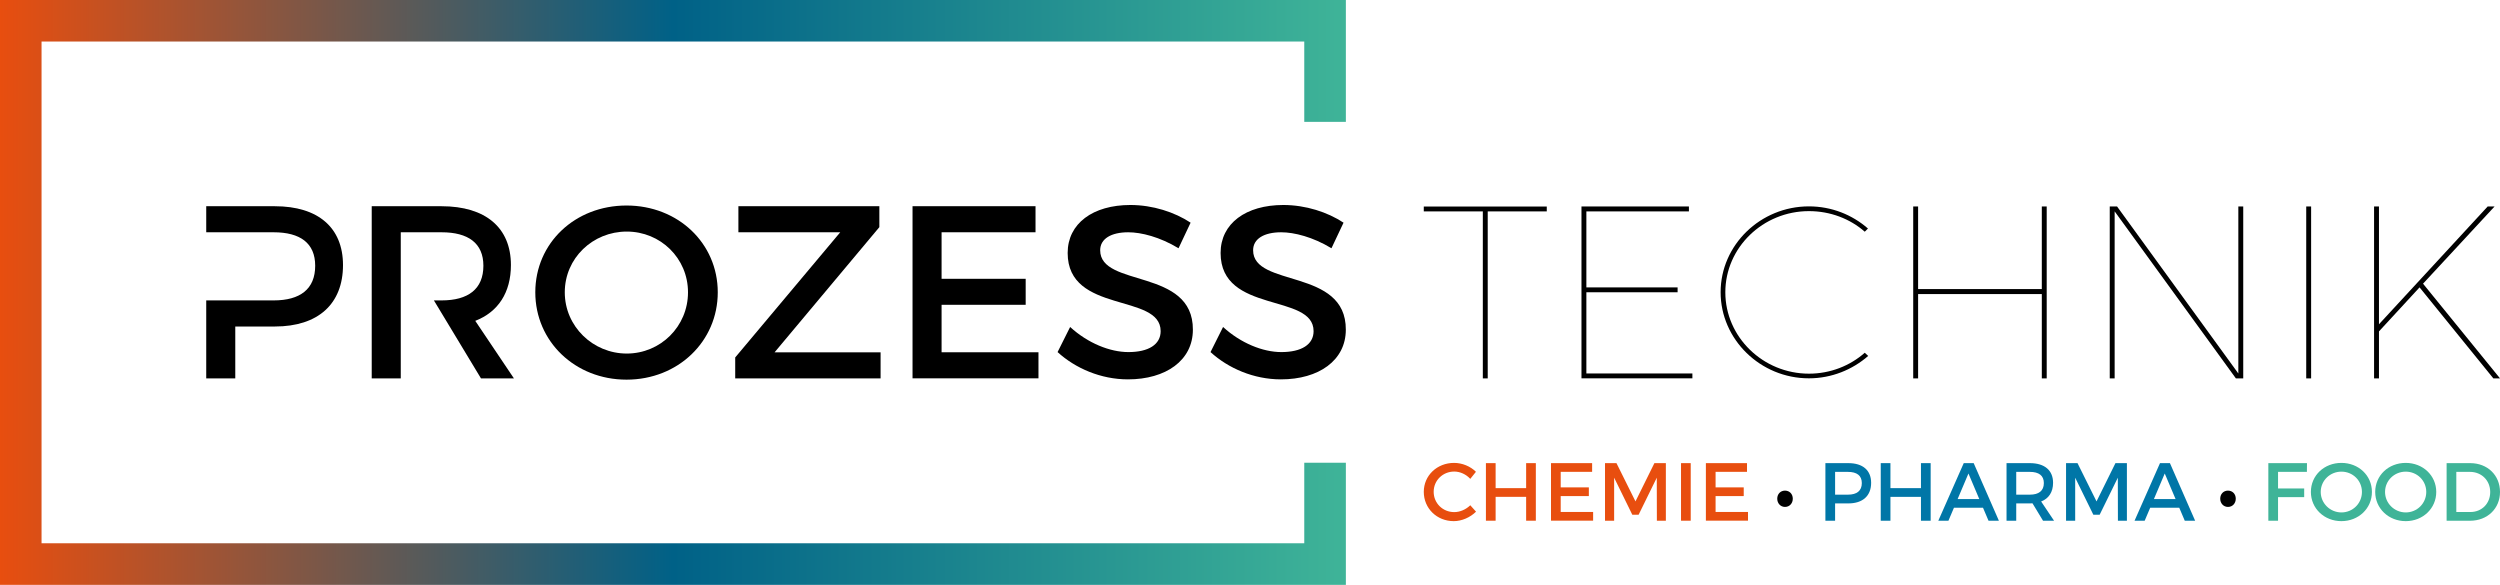 <?xml version="1.0" encoding="UTF-8"?>
<!-- Generator: Adobe Illustrator 25.4.1, SVG Export Plug-In . SVG Version: 6.00 Build 0)  -->
<svg xmlns="http://www.w3.org/2000/svg" xmlns:xlink="http://www.w3.org/1999/xlink" version="1.1" id="Ebene_1" x="0px" y="0px" viewBox="0 0 525.87 123.02" style="enable-background:new 0 0 525.87 123.02;" xml:space="preserve">
<style type="text/css">
	.st0{fill:#E84E0F;}
	.st1-iso{fill:#0076A7;}
	.st2-iso{fill:#3FB498;}
	.st3{fill:none;stroke:url(#SVGID_1_);stroke-width:15;stroke-miterlimit:10;}
	.st4{fill:url(#SVGID_00000039091408810456671990000004232927260017638826_);}
</style>
<g>
	<g>
		<path class="st0" d="M305.9,99.19c-2.42,0-4.33,1.87-4.33,4.26s1.9,4.27,4.33,4.27c1.21,0,2.46-0.55,3.37-1.44l1.21,1.35    c-1.23,1.21-2.98,1.99-4.69,1.99c-3.55,0-6.3-2.68-6.3-6.16c0-3.44,2.79-6.09,6.37-6.09c1.71,0,3.43,0.71,4.6,1.87l-1.19,1.49    C308.39,99.77,307.13,99.19,305.9,99.19z"></path>
	</g>
	<g>
		<path class="st0" d="M314.6,97.42v5.26h6.42v-5.26h2.04v12.11h-2.04v-5.02h-6.42v5.02h-2.04V97.42H314.6z"></path>
	</g>
	<g>
		<path class="st0" d="M334.9,97.42v1.83h-6.61v3.27h5.92v1.83h-5.92v3.34h6.82v1.83h-8.86v-12.1H334.9z"></path>
	</g>
	<g>
		<path class="st0" d="M340.02,97.42l4,8.05l3.98-8.05h2.41v12.11h-1.89l-0.02-9.05l-3.82,7.79h-1.33l-3.82-7.79v9.05h-1.92V97.42    H340.02z"></path>
	</g>
	<g>
		<path class="st0" d="M355.64,97.42v12.11h-2.04V97.42H355.64z"></path>
	</g>
	<g>
		<path class="st0" d="M367.48,97.42v1.83h-6.61v3.27h5.92v1.83h-5.92v3.34h6.82v1.83h-8.86v-12.1H367.48z"></path>
	</g>
</g>
<g>
	<path d="M377.11,104.9c0,0.99-0.69,1.73-1.64,1.73c-0.93,0-1.63-0.74-1.63-1.73c0-0.99,0.69-1.7,1.63-1.7   C376.42,103.2,377.11,103.91,377.11,104.9z"></path>
</g>
<g>
	<g>
		<path class="st1-iso" d="M393.59,101.56c0,2.73-1.75,4.33-4.79,4.33h-2.79v3.65h-2.04V97.42h4.83    C391.84,97.42,393.59,98.93,393.59,101.56z M391.63,101.61c0-1.59-1.06-2.35-2.92-2.35h-2.7v4.79h2.7    C390.58,104.05,391.63,103.25,391.63,101.61z"></path>
	</g>
	<g>
		<path class="st1-iso" d="M397.65,97.42v5.26h6.42v-5.26h2.04v12.11h-2.04v-5.02h-6.42v5.02h-2.04V97.42H397.65z"></path>
	</g>
	<g>
		<path class="st1-iso" d="M417.12,106.8h-6.11l-1.16,2.73h-2.13l5.35-12.11h2.09l5.3,12.11h-2.18L417.12,106.8z M416.34,104.98    l-2.28-5.38l-2.28,5.38H416.34z"></path>
	</g>
	<g>
		<path class="st1-iso" d="M429.75,109.54l-2.22-3.67c-0.17,0.02-0.36,0.02-0.55,0.02h-2.87v3.65h-2.04V97.42h4.91    c3.1,0,4.88,1.51,4.88,4.14c0,1.94-0.9,3.3-2.51,3.93l2.72,4.05H429.75z M426.98,104.05c1.87,0,2.94-0.8,2.94-2.44    c0-1.59-1.07-2.35-2.94-2.35h-2.87v4.79H426.98z"></path>
	</g>
	<g>
		<path class="st1-iso" d="M437,97.42l4,8.05l3.98-8.05h2.41v12.11h-1.89l-0.02-9.05l-3.82,7.79h-1.33l-3.82-7.79v9.05h-1.92V97.42H437z    "></path>
	</g>
	<g>
		<path class="st1-iso" d="M458.4,106.8h-6.11l-1.16,2.73H449l5.35-12.11h2.09l5.3,12.11h-2.18L458.4,106.8z M457.63,104.98l-2.28-5.38    l-2.28,5.38H457.63z"></path>
	</g>
</g>
<g>
	<path d="M470.29,104.9c0,0.99-0.69,1.73-1.64,1.73c-0.93,0-1.63-0.74-1.63-1.73c0-0.99,0.69-1.7,1.63-1.7   C469.6,103.2,470.29,103.91,470.29,104.9z"></path>
</g>
<g>
	<g>
		<path class="st2-iso" d="M485.27,97.42l-0.02,1.83h-6.07v3.5h5.5v1.82h-5.5v4.97h-2.04V97.42H485.27z"></path>
	</g>
	<g>
		<path class="st2-iso" d="M498.93,103.48c0,3.46-2.8,6.14-6.42,6.14s-6.42-2.68-6.42-6.14c0-3.48,2.8-6.11,6.42-6.11    S498.93,100.02,498.93,103.48z M488.16,103.48c0,2.41,1.99,4.31,4.36,4.31s4.31-1.9,4.31-4.31s-1.94-4.27-4.31-4.27    C490.14,99.2,488.16,101.07,488.16,103.48z"></path>
	</g>
	<g>
		<path class="st2-iso" d="M512.46,103.48c0,3.46-2.8,6.14-6.42,6.14c-3.62,0-6.42-2.68-6.42-6.14c0-3.48,2.8-6.11,6.42-6.11    C509.65,97.37,512.46,100.02,512.46,103.48z M501.69,103.48c0,2.41,1.99,4.31,4.36,4.31s4.31-1.9,4.31-4.31s-1.94-4.27-4.31-4.27    C503.67,99.2,501.69,101.07,501.69,103.48z"></path>
	</g>
	<g>
		<path class="st2-iso" d="M525.87,103.48c0,3.5-2.65,6.06-6.32,6.06h-4.91V97.42h4.97C523.24,97.42,525.87,99.97,525.87,103.48z     M523.81,103.5c0-2.47-1.85-4.24-4.24-4.24h-2.89v8.44h2.98C522.01,107.7,523.81,105.95,523.81,103.5z"></path>
	</g>
</g>
<g>
	
		<linearGradient id="SVGID_1_" gradientUnits="userSpaceOnUse" x1="142.54" y1="100.46" x2="142.54" y2="100.46" gradientTransform="matrix(1 0 0 -1 0 123.89)">
		<stop offset="0" style="stop-color:#3FB498"></stop>
		<stop offset="0.5" style="stop-color:#006187"></stop>
		<stop offset="1" style="stop-color:#E84E0F"></stop>
	</linearGradient>
	<path class="st3" d="M142.54,23.43"></path>
</g>
<g>
	<g>
		<path d="M150.98,61.49c0,10.35-8.38,18.37-19.19,18.37s-19.19-8.02-19.19-18.37c0-10.4,8.38-18.26,19.19-18.26    S150.98,51.14,150.98,61.49z M118.8,61.49c0,7.19,5.95,12.88,13.04,12.88s12.88-5.69,12.88-12.88s-5.79-12.78-12.88-12.78    C124.7,48.71,118.8,54.29,118.8,61.49z"></path>
	</g>
	<g>
		<path d="M184.97,43.38v4.4l-22.04,26.33h22.3v5.48h-30.58v-4.4l22.09-26.33h-21.42v-5.48H184.97z"></path>
	</g>
	<g>
		<path d="M217.82,43.38v5.48h-19.76v9.78h17.69v5.48h-17.69v9.98h20.38v5.48h-26.49v-36.2H217.82z"></path>
	</g>
	<g>
		<path d="M237.32,48.86c-3.57,0-5.9,1.35-5.9,3.78c0,7.92,19.56,3.67,19.5,16.71c0,6.47-5.69,10.45-13.66,10.45    c-5.69,0-11.07-2.33-14.8-5.74l2.64-5.28c3.72,3.41,8.38,5.28,12.26,5.28c4.24,0,6.78-1.6,6.78-4.4c0-8.07-19.56-3.57-19.56-16.45    c0-6.21,5.33-10.09,13.19-10.09c4.71,0,9.31,1.5,12.67,3.72l-2.54,5.38C243.99,49.85,240.06,48.86,237.32,48.86z"></path>
	</g>
	<g>
		<path d="M269.49,48.86c-3.57,0-5.9,1.35-5.9,3.78c0,7.92,19.56,3.67,19.5,16.71c0,6.47-5.69,10.45-13.66,10.45    c-5.69,0-11.07-2.33-14.8-5.74l2.64-5.28c3.72,3.41,8.38,5.28,12.26,5.28c4.24,0,6.78-1.6,6.78-4.4c0-8.07-19.56-3.57-19.56-16.45    c0-6.21,5.33-10.09,13.19-10.09c4.71,0,9.31,1.5,12.67,3.72l-2.54,5.38C276.17,49.85,272.23,48.86,269.49,48.86z"></path>
	</g>
	<g>
		<path d="M325.36,43.43v1.03h-12.42v35.13h-1.03V44.47h-12.42v-1.03h25.87V43.43z"></path>
	</g>
	<g>
		<path d="M355.26,43.43v1.03h-21.57v15.99h19.19v1.03h-19.19v17.07h22.3v1.03h-23.33V43.43H355.26z"></path>
	</g>
	<g>
		<path d="M380.51,44.41c-9.67,0-17.59,7.66-17.59,17.07s7.92,17.12,17.59,17.12c4.5,0,8.64-1.66,11.74-4.4l0.72,0.67    c-3.31,2.9-7.71,4.71-12.47,4.71c-10.19,0-18.57-8.17-18.57-18.11s8.38-18.06,18.57-18.06c4.76,0,9.11,1.76,12.42,4.66l-0.67,0.67    C389.15,46.02,385.01,44.41,380.51,44.41z"></path>
	</g>
	<g>
		<path d="M403.47,43.43v17.38h26.02V43.43h1.03v36.16h-1.03V61.85h-26.02v17.74h-1.03V43.43H403.47z"></path>
	</g>
	<g>
		<path d="M445.32,43.43l25.51,35.13V43.43h1.03v36.16h-1.55l-25.5-35.13v35.13h-1.03V43.43H445.32z"></path>
	</g>
	<g>
		<path d="M486.14,43.43v36.16h-1.03V43.43H486.14z"></path>
	</g>
	<g>
		<path d="M524.47,79.59l-15.52-19.14l-8.54,9.26v9.88h-1.03V43.43h1.03v24.78l22.87-24.78h1.45l-15.05,16.24l16.19,19.92H524.47z"></path>
	</g>
	<g>
		<path d="M99.97,67.49c4.81-1.86,7.5-5.95,7.5-11.74c0-7.86-5.33-12.37-14.59-12.37H78.19v36.21h6.11v-2.42v-8.49V63.2v-0.94v-13.4    h8.59c5.59,0,8.79,2.28,8.79,7.04c0,4.91-3.21,7.29-8.79,7.29h-1.62l3.28,5.43l0,0l6.62,10.97h6.93L99.97,67.49z"></path>
	</g>
	<g>
		<path d="M57.81,43.38H43.38v5.48h6.11h2.48h5.59c5.59,0,8.74,2.28,8.74,7.04c0,4.91-3.16,7.29-8.74,7.29h-5.59h-2.48h-6.11v16.4    h6.11V68.68h8.33c9.11,0,14.33-4.76,14.33-12.93C72.14,47.88,66.92,43.38,57.81,43.38z"></path>
	</g>
</g>
<g>
	
		<linearGradient id="SVGID_00000146483407089309596260000005053032268621049987_" gradientUnits="userSpaceOnUse" x1="283.1" y1="62.38" x2="1.818989e-12" y2="62.38" gradientTransform="matrix(1 0 0 -1 0 123.89)">
		<stop offset="0" style="stop-color:#3FB498"></stop>
		<stop offset="0.5" style="stop-color:#006187"></stop>
		<stop offset="1" style="stop-color:#E84E0F"></stop>
	</linearGradient>
	<polygon style="fill:url(#SVGID_00000146483407089309596260000005053032268621049987_);" points="283.1,123.02 0,123.02 0,0    283.1,0 283.1,25.63 274.35,25.63 274.35,8.74 8.74,8.74 8.74,114.28 274.35,114.28 274.35,97.34 283.1,97.34  "></polygon>
</g>
</svg>
